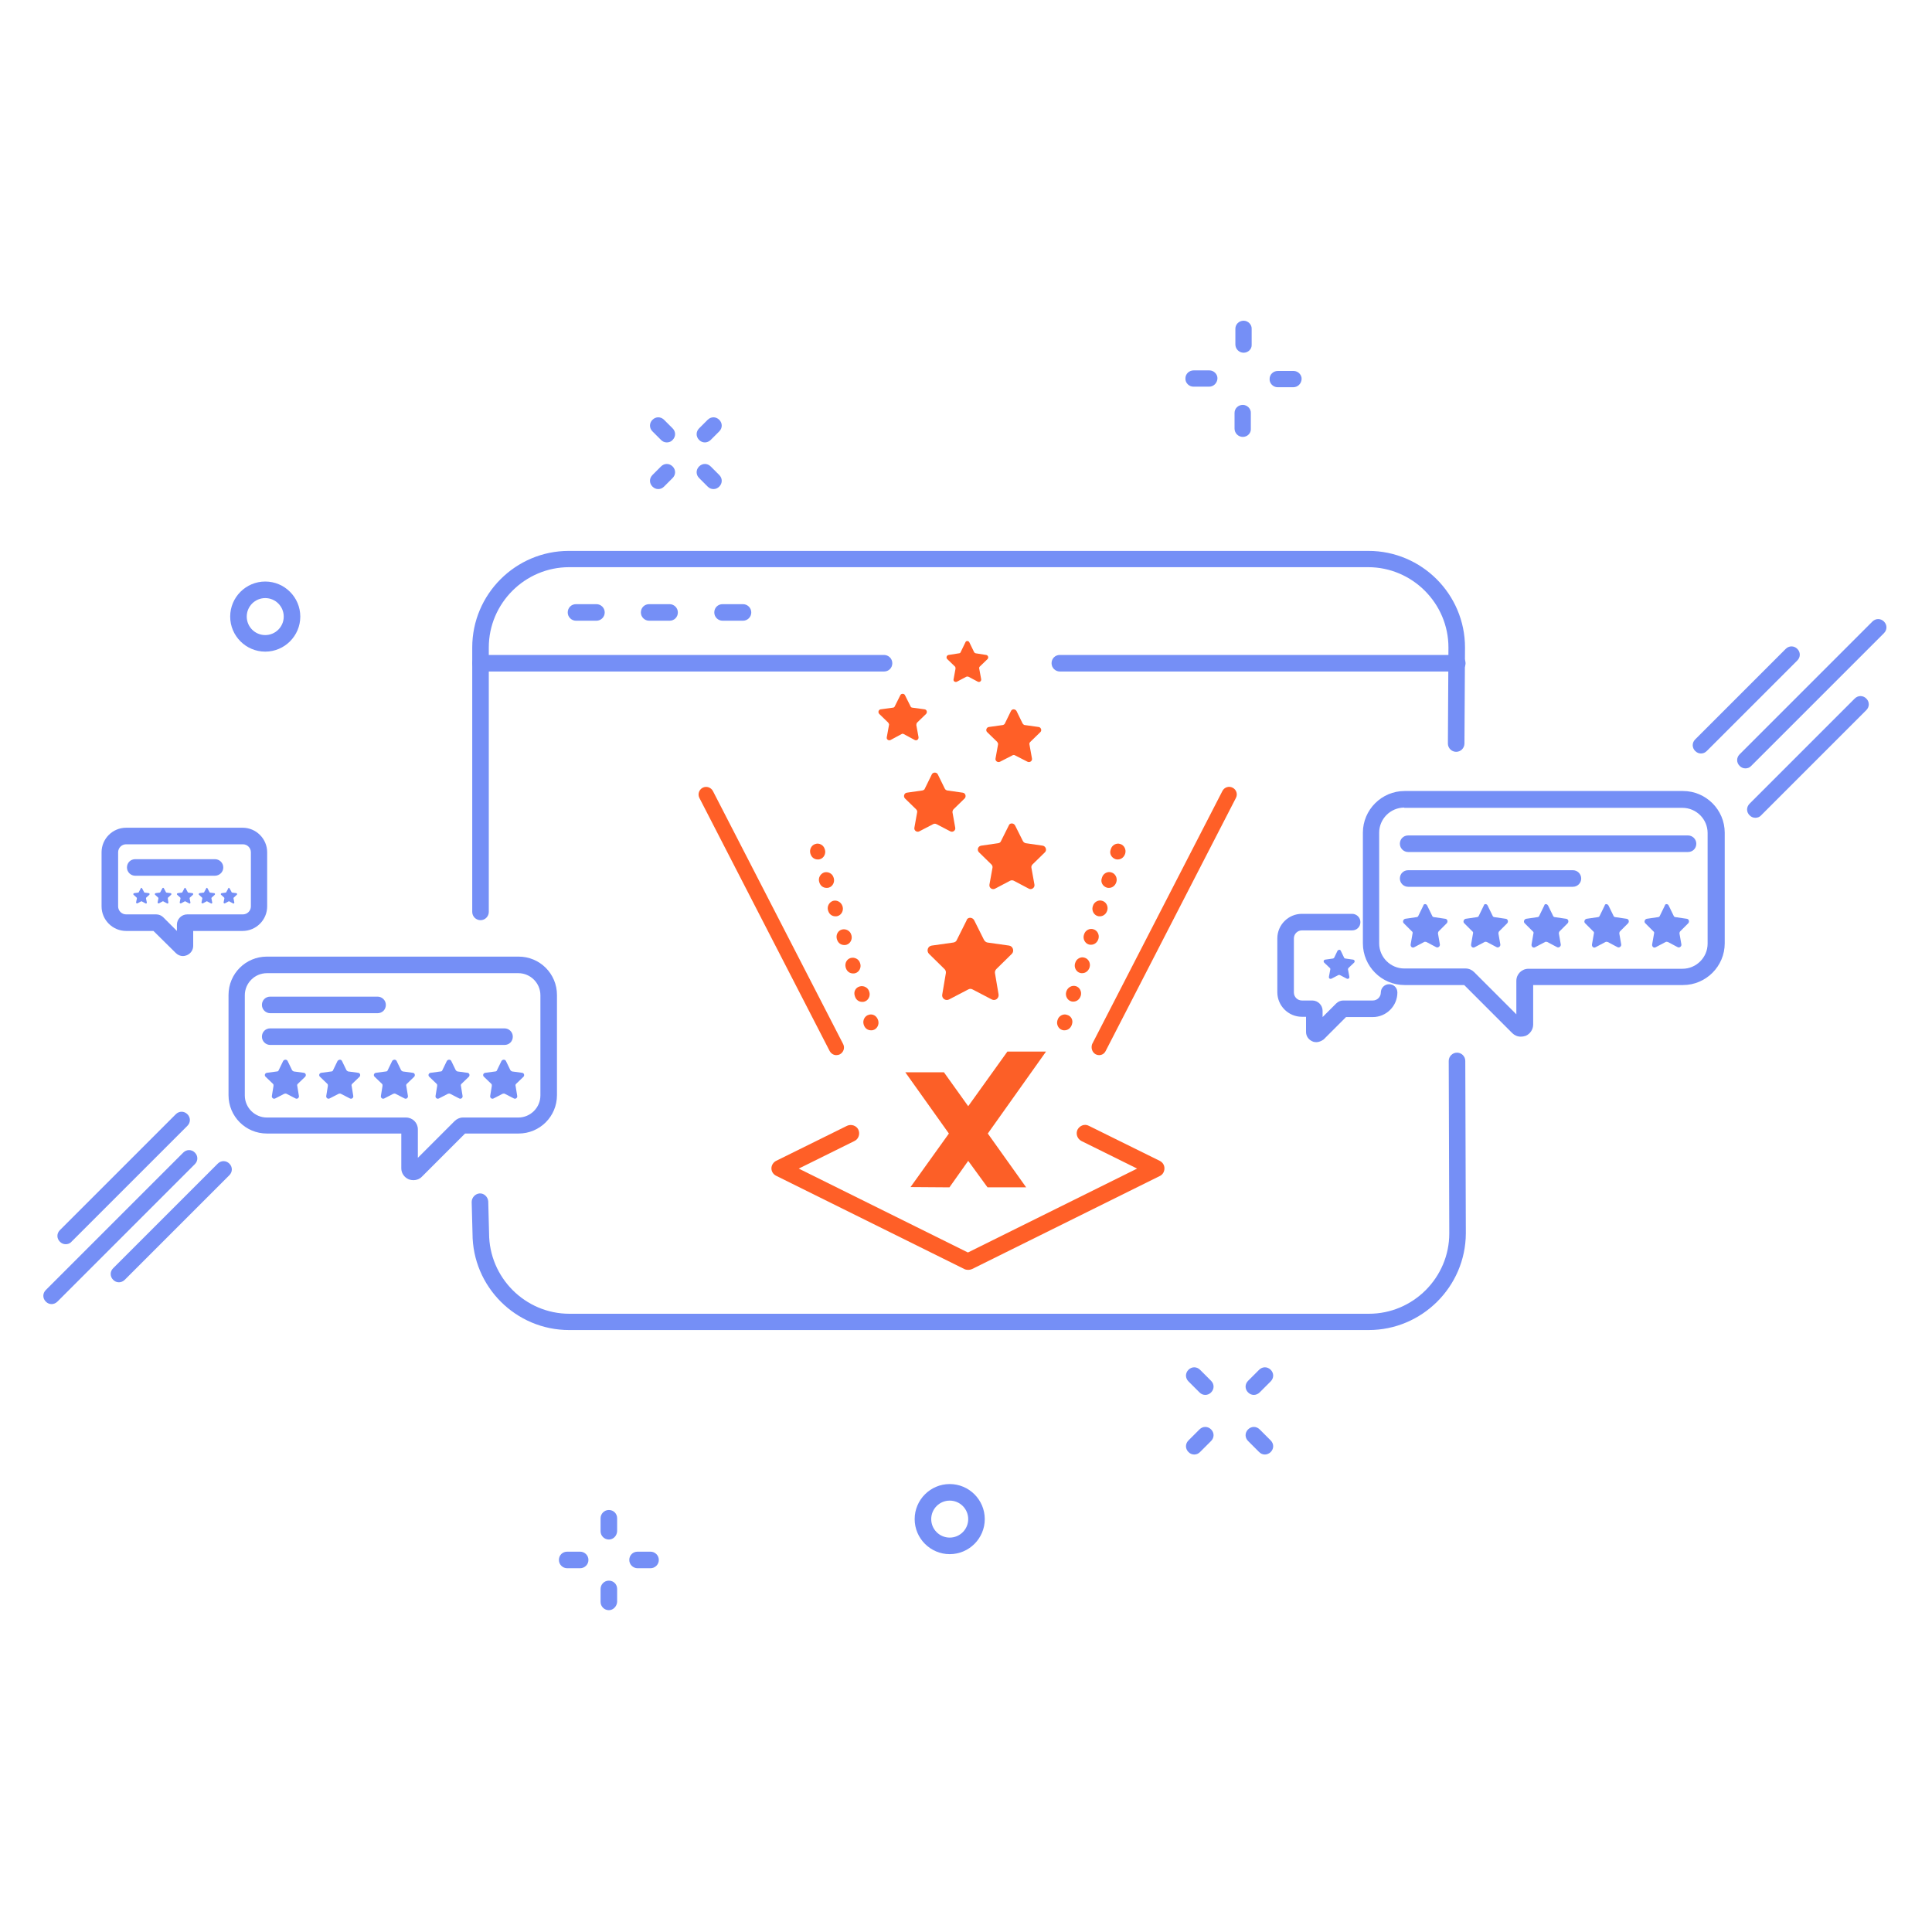 <?xml version="1.0" encoding="utf-8"?>
<!-- Generator: Adobe Illustrator 23.1.1, SVG Export Plug-In . SVG Version: 6.00 Build 0)  -->
<svg version="1.1" id="Layer_1" xmlns="http://www.w3.org/2000/svg" xmlns:xlink="http://www.w3.org/1999/xlink" x="0px" y="0px"
	 viewBox="0 0 700 700" style="enable-background:new 0 0 700 700;" xml:space="preserve">
<style type="text/css">
	.st0{fill:#758FF6;}
	.st1{fill:#FF5F27;}
	.st2{fill:#FC5F27;}
</style>
<g>
	<path class="st0" d="M495.9,481.9H206.2c-19.3,0-35-15.7-35-35l-0.3-11.4c0-1.6,1.3-3,2.9-3.1c1.6-0.1,3,1.3,3.1,2.9l0.3,11.5
		c0,16.1,13.1,29.2,29.1,29.2h289.7c16,0,29.1-13.1,29.1-29.1l-0.2-62.5c0-1.6,1.3-3,3-3c0,0,0,0,0,0c1.6,0,3,1.3,3,3l0.2,62.5
		C531,466.2,515.2,481.9,495.9,481.9z"/>
	<path class="st0" d="M174.1,333.4c-1.6,0-3-1.3-3-3v-95.8c0-19.3,15.7-35,35-35h289.7c19.3,0,35,15.7,35,35l-0.2,34.8
		c0,1.6-1.3,3-3,3c0,0,0,0,0,0c-1.6,0-3-1.3-3-3l0.2-34.8c0-16-13.1-29.1-29.1-29.1H206.2c-16,0-29.1,13.1-29.1,29.1v95.8
		C177.1,332,175.8,333.4,174.1,333.4z"/>
	<path class="st0" d="M528,243.3H384c-1.6,0-3-1.3-3-3s1.3-3,3-3h144c1.6,0,3,1.3,3,3S529.6,243.3,528,243.3z"/>
	<path class="st0" d="M320.3,243.3H174.1c-1.6,0-3-1.3-3-3s1.3-3,3-3h146.2c1.6,0,3,1.3,3,3S322,243.3,320.3,243.3z"/>
	<path class="st0" d="M216.1,224.9h-7.4c-1.6,0-3-1.3-3-3s1.3-3,3-3h7.4c1.6,0,3,1.3,3,3S217.7,224.9,216.1,224.9z"/>
	<path class="st0" d="M242.6,224.9h-7.4c-1.6,0-3-1.3-3-3s1.3-3,3-3h7.4c1.6,0,3,1.3,3,3S244.3,224.9,242.6,224.9z"/>
	<path class="st0" d="M269.2,224.9h-7.4c-1.6,0-3-1.3-3-3s1.3-3,3-3h7.4c1.6,0,3,1.3,3,3S270.8,224.9,269.2,224.9z"/>
</g>
<g>
	<path class="st0" d="M476.9,377.6c-0.5,0-1-0.1-1.4-0.3c-1.4-0.6-2.3-1.9-2.3-3.4v-5.5h-1.5c-4.9,0-8.9-4-8.9-8.9V340
		c0-4.9,4-8.9,8.9-8.9h18.2c1.6,0,3,1.3,3,3s-1.3,3-3,3h-18.2c-1.6,0-2.9,1.3-2.9,2.9v19.6c0,1.6,1.3,2.9,2.9,2.9h3.8
		c2,0,3.7,1.7,3.7,3.7v2.3l4.9-4.9c0.7-0.7,1.6-1.1,2.6-1.1h10.7c1.6,0,2.9-1.3,2.9-2.9c0-1.6,1.3-3,3-3s3,1.3,3,3
		c0,4.9-4,8.9-8.9,8.9h-9.7l-8.1,8.1C478.8,377.2,477.8,377.6,476.9,377.6z"/>
	<path class="st0" d="M551,375.6c-1.2,0-2.3-0.5-3.1-1.3l-17.4-17.4h-21.6c-8.3,0-15.1-6.8-15.1-15.1v-40.1
		c0-8.3,6.8-15.1,15.1-15.1h100.9c8.3,0,15.1,6.8,15.1,15.1v40.1c0,8.3-6.8,15.1-15.1,15.1h-54.3v14.3c0,1.8-1.1,3.4-2.7,4.1
		C552.2,375.5,551.6,375.6,551,375.6z M508.8,292.6c-5,0-9.1,4.1-9.1,9.1v40.1c0,5,4.1,9.1,9.1,9.1h22.2c1.2,0,2.3,0.5,3.1,1.3
		l15.3,15.3v-12.1c0-2.5,2-4.4,4.4-4.4h55.8c5,0,9.1-4.1,9.1-9.1v-40.1c0-5-4.1-9.1-9.1-9.1H508.8z"/>
	<g>
		<path class="st0" d="M539,328.1l1.8,3.7c0.1,0.3,0.4,0.5,0.7,0.5l4.1,0.6c0.7,0.1,1,1,0.5,1.6l-2.9,2.9c-0.2,0.2-0.3,0.5-0.3,0.8
			l0.7,4c0.1,0.7-0.7,1.3-1.3,1l-3.6-1.9c-0.3-0.1-0.6-0.1-0.8,0l-3.6,1.9c-0.7,0.4-1.4-0.2-1.3-1l0.7-4c0.1-0.3,0-0.6-0.3-0.8
			l-2.9-2.9c-0.5-0.5-0.2-1.4,0.5-1.6l4.1-0.6c0.3,0,0.6-0.2,0.7-0.5l1.8-3.7C537.7,327.4,538.7,327.4,539,328.1z"/>
		<path class="st0" d="M517.1,328.1l1.8,3.7c0.1,0.3,0.4,0.5,0.7,0.5l4.1,0.6c0.7,0.1,1,1,0.5,1.6l-2.9,2.9
			c-0.2,0.2-0.3,0.5-0.3,0.8l0.7,4c0.1,0.7-0.7,1.3-1.3,1l-3.6-1.9c-0.3-0.1-0.6-0.1-0.8,0l-3.6,1.9c-0.7,0.4-1.4-0.2-1.3-1l0.7-4
			c0.1-0.3,0-0.6-0.3-0.8l-2.9-2.9c-0.5-0.5-0.2-1.4,0.5-1.6l4.1-0.6c0.3,0,0.6-0.2,0.7-0.5l1.8-3.7
			C515.8,327.4,516.8,327.4,517.1,328.1z"/>
		<path class="st0" d="M485.8,344.5l1.2,2.5c0.1,0.2,0.3,0.3,0.5,0.3l2.8,0.4c0.5,0.1,0.7,0.7,0.3,1.1l-2,1.9
			c-0.1,0.1-0.2,0.3-0.2,0.5l0.5,2.7c0.1,0.5-0.4,0.9-0.9,0.7l-2.5-1.3c-0.2-0.1-0.4-0.1-0.6,0l-2.5,1.3c-0.5,0.2-1-0.1-0.9-0.7
			l0.5-2.7c0-0.2,0-0.4-0.2-0.5l-2-1.9c-0.4-0.4-0.2-1,0.3-1.1l2.8-0.4c0.2,0,0.4-0.2,0.5-0.3l1.2-2.5
			C485,344,485.6,344,485.8,344.5z"/>
		<path class="st0" d="M560.9,328.1l1.8,3.7c0.1,0.3,0.4,0.5,0.7,0.5l4.1,0.6c0.7,0.1,1,1,0.5,1.6l-2.9,2.9
			c-0.2,0.2-0.3,0.5-0.3,0.8l0.7,4c0.1,0.7-0.7,1.3-1.3,1l-3.6-1.9c-0.3-0.1-0.6-0.1-0.8,0l-3.6,1.9c-0.7,0.4-1.4-0.2-1.3-1l0.7-4
			c0.1-0.3,0-0.6-0.3-0.8l-2.9-2.9c-0.5-0.5-0.2-1.4,0.5-1.6l4.1-0.6c0.3,0,0.6-0.2,0.7-0.5l1.8-3.7
			C559.6,327.4,560.5,327.4,560.9,328.1z"/>
		<path class="st0" d="M582.8,328.1l1.8,3.7c0.1,0.3,0.4,0.5,0.7,0.5l4.1,0.6c0.7,0.1,1,1,0.5,1.6l-2.9,2.9
			c-0.2,0.2-0.3,0.5-0.3,0.8l0.7,4c0.1,0.7-0.7,1.3-1.3,1l-3.6-1.9c-0.3-0.1-0.6-0.1-0.8,0l-3.6,1.9c-0.7,0.4-1.4-0.2-1.3-1l0.7-4
			c0.1-0.3,0-0.6-0.3-0.8l-2.9-2.9c-0.5-0.5-0.2-1.4,0.5-1.6l4.1-0.6c0.3,0,0.6-0.2,0.7-0.5l1.8-3.7
			C581.5,327.4,582.4,327.4,582.8,328.1z"/>
		<path class="st0" d="M604.6,328.1l1.8,3.7c0.1,0.3,0.4,0.5,0.7,0.5l4.1,0.6c0.7,0.1,1,1,0.5,1.6l-2.9,2.9
			c-0.2,0.2-0.3,0.5-0.3,0.8l0.7,4c0.1,0.7-0.7,1.3-1.3,1l-3.6-1.9c-0.3-0.1-0.6-0.1-0.8,0l-3.6,1.9c-0.7,0.4-1.4-0.2-1.3-1l0.7-4
			c0.1-0.3,0-0.6-0.3-0.8l-2.9-2.9c-0.5-0.5-0.2-1.4,0.5-1.6l4.1-0.6c0.3,0,0.6-0.2,0.7-0.5l1.8-3.7
			C603.3,327.4,604.3,327.4,604.6,328.1z"/>
	</g>
	<path class="st0" d="M611.6,308.7H510.2c-1.6,0-3-1.3-3-3s1.3-3,3-3h101.4c1.6,0,3,1.3,3,3S613.3,308.7,611.6,308.7z"/>
	<path class="st0" d="M569.9,321.3h-59.7c-1.6,0-3-1.3-3-3s1.3-3,3-3h59.7c1.6,0,3,1.3,3,3S571.5,321.3,569.9,321.3z"/>
</g>
<g>
	<path class="st0" d="M149.8,427.6c-0.6,0-1.1-0.1-1.7-0.3c-1.6-0.7-2.7-2.2-2.7-4v-12.6H96.7c-7.7,0-13.9-6.2-13.9-13.9v-36.3
		c0-7.7,6.2-13.9,13.9-13.9h91.2c7.7,0,13.9,6.2,13.9,13.9v36.3c0,7.7-6.2,13.9-13.9,13.9h-19.4l-15.7,15.7
		C152,427.2,150.9,427.6,149.8,427.6z M96.7,352.6c-4.4,0-8,3.6-8,8v36.3c0,4.4,3.6,8,8,8h50.4c2.4,0,4.3,1.9,4.3,4.3v10.3
		l13.3-13.3c0.8-0.8,1.9-1.3,3-1.3h20.1c4.4,0,8-3.6,8-8v-36.3c0-4.4-3.6-8-8-8H96.7z M147.1,410.7L147.1,410.7L147.1,410.7z"/>
	<g>
		<path class="st0" d="M123.9,384.4l1.6,3.3c0.1,0.2,0.4,0.4,0.6,0.5l3.7,0.5c0.7,0.1,0.9,0.9,0.5,1.4l-2.7,2.6
			c-0.2,0.2-0.3,0.5-0.2,0.7l0.6,3.7c0.1,0.7-0.6,1.2-1.2,0.9l-3.3-1.7c-0.2-0.1-0.5-0.1-0.8,0l-3.3,1.7c-0.6,0.3-1.3-0.2-1.2-0.9
			l0.6-3.7c0-0.3,0-0.5-0.2-0.7l-2.7-2.6c-0.5-0.5-0.2-1.3,0.5-1.4l3.7-0.5c0.3,0,0.5-0.2,0.6-0.5l1.6-3.3
			C122.8,383.8,123.6,383.8,123.9,384.4z"/>
		<path class="st0" d="M104.2,384.4l1.6,3.3c0.1,0.2,0.4,0.4,0.6,0.5l3.7,0.5c0.7,0.1,0.9,0.9,0.5,1.4l-2.7,2.6
			c-0.2,0.2-0.3,0.5-0.2,0.7l0.6,3.7c0.1,0.7-0.6,1.2-1.2,0.9l-3.3-1.7c-0.2-0.1-0.5-0.1-0.8,0l-3.3,1.7c-0.6,0.3-1.3-0.2-1.2-0.9
			l0.6-3.7c0-0.3,0-0.5-0.2-0.7l-2.7-2.6c-0.5-0.5-0.2-1.3,0.5-1.4l3.7-0.5c0.3,0,0.5-0.2,0.6-0.5l1.6-3.3
			C103,383.8,103.9,383.8,104.2,384.4z"/>
		<path class="st0" d="M143.7,384.4l1.6,3.3c0.1,0.2,0.4,0.4,0.6,0.5l3.7,0.5c0.7,0.1,0.9,0.9,0.5,1.4l-2.7,2.6
			c-0.2,0.2-0.3,0.5-0.2,0.7l0.6,3.7c0.1,0.7-0.6,1.2-1.2,0.9l-3.3-1.7c-0.2-0.1-0.5-0.1-0.8,0l-3.3,1.7c-0.6,0.3-1.3-0.2-1.2-0.9
			l0.6-3.7c0-0.3,0-0.5-0.2-0.7l-2.7-2.6c-0.5-0.5-0.2-1.3,0.5-1.4l3.7-0.5c0.3,0,0.5-0.2,0.6-0.5l1.6-3.3
			C142.5,383.8,143.4,383.8,143.7,384.4z"/>
		<path class="st0" d="M163.5,384.4l1.6,3.3c0.1,0.2,0.4,0.4,0.6,0.5l3.7,0.5c0.7,0.1,0.9,0.9,0.5,1.4l-2.7,2.6
			c-0.2,0.2-0.3,0.5-0.2,0.7l0.6,3.7c0.1,0.7-0.6,1.2-1.2,0.9l-3.3-1.7c-0.2-0.1-0.5-0.1-0.8,0l-3.3,1.7c-0.6,0.3-1.3-0.2-1.2-0.9
			l0.6-3.7c0-0.3,0-0.5-0.2-0.7l-2.7-2.6c-0.5-0.5-0.2-1.3,0.5-1.4l3.7-0.5c0.3,0,0.5-0.2,0.6-0.5l1.6-3.3
			C162.3,383.8,163.2,383.8,163.5,384.4z"/>
		<path class="st0" d="M183.3,384.4l1.6,3.3c0.1,0.2,0.4,0.4,0.6,0.5l3.7,0.5c0.7,0.1,0.9,0.9,0.5,1.4l-2.7,2.6
			c-0.2,0.2-0.3,0.5-0.2,0.7l0.6,3.7c0.1,0.7-0.6,1.2-1.2,0.9l-3.3-1.7c-0.2-0.1-0.5-0.1-0.8,0l-3.3,1.7c-0.6,0.3-1.3-0.2-1.2-0.9
			l0.6-3.7c0-0.3,0-0.5-0.2-0.7l-2.7-2.6c-0.5-0.5-0.2-1.3,0.5-1.4l3.7-0.5c0.3,0,0.5-0.2,0.6-0.5l1.6-3.3
			C182.1,383.8,183,383.8,183.3,384.4z"/>
	</g>
	<path class="st0" d="M136.8,367.1H97.9c-1.6,0-3-1.3-3-3s1.3-3,3-3h38.9c1.6,0,3,1.3,3,3S138.5,367.1,136.8,367.1z"/>
	<path class="st0" d="M182.8,378.6H97.9c-1.6,0-3-1.3-3-3s1.3-3,3-3h84.9c1.6,0,3,1.3,3,3S184.5,378.6,182.8,378.6z"/>
</g>
<g>
	<path class="st0" d="M66.3,346.4c-1,0-1.9-0.4-2.6-1.1l-8.1-8h-9.9c-4.9,0-8.9-4-8.9-8.9v-19.6c0-4.9,4-8.9,8.9-8.9h42.2
		c4.9,0,8.9,4,8.9,8.9v19.6c0,4.9-4,8.9-8.9,8.9H70v5.4c0,1.5-0.9,2.8-2.3,3.4C67.2,346.3,66.7,346.4,66.3,346.4z M45.7,305.9
		c-1.6,0-2.9,1.3-2.9,2.9v19.6c0,1.6,1.3,2.9,2.9,2.9h10.9c1,0,1.9,0.4,2.6,1.1l4.9,4.9V335c0-2,1.7-3.7,3.7-3.7h20.2
		c1.6,0,2.9-1.3,2.9-2.9v-19.6c0-1.6-1.3-2.9-2.9-2.9H45.7z"/>
	<g>
		<path class="st0" d="M59.4,321.9l0.7,1.3c0,0.1,0.1,0.2,0.2,0.2l1.5,0.2c0.3,0,0.4,0.4,0.2,0.6l-1.1,1c-0.1,0.1-0.1,0.2-0.1,0.3
			L61,327c0,0.3-0.2,0.5-0.5,0.3l-1.3-0.7c-0.1-0.1-0.2-0.1-0.3,0l-1.3,0.7c-0.2,0.1-0.5-0.1-0.5-0.3l0.3-1.5c0-0.1,0-0.2-0.1-0.3
			l-1.1-1c-0.2-0.2-0.1-0.5,0.2-0.6l1.5-0.2c0.1,0,0.2-0.1,0.2-0.2l0.7-1.3C58.9,321.6,59.3,321.6,59.4,321.9z"/>
		<path class="st0" d="M51.5,321.9l0.7,1.3c0,0.1,0.1,0.2,0.2,0.2l1.5,0.2c0.3,0,0.4,0.4,0.2,0.6l-1.1,1c-0.1,0.1-0.1,0.2-0.1,0.3
			l0.3,1.5c0,0.3-0.2,0.5-0.5,0.3l-1.3-0.7c-0.1-0.1-0.2-0.1-0.3,0l-1.3,0.7c-0.2,0.1-0.5-0.1-0.5-0.3l0.3-1.5c0-0.1,0-0.2-0.1-0.3
			l-1.1-1c-0.2-0.2-0.1-0.5,0.2-0.6l1.5-0.2c0.1,0,0.2-0.1,0.2-0.2l0.7-1.3C51,321.6,51.3,321.6,51.5,321.9z"/>
		<path class="st0" d="M67.3,321.9l0.7,1.3c0,0.1,0.1,0.2,0.2,0.2l1.5,0.2c0.3,0,0.4,0.4,0.2,0.6l-1.1,1c-0.1,0.1-0.1,0.2-0.1,0.3
			L69,327c0,0.3-0.2,0.5-0.5,0.3l-1.3-0.7c-0.1-0.1-0.2-0.1-0.3,0l-1.3,0.7c-0.2,0.1-0.5-0.1-0.5-0.3l0.3-1.5c0-0.1,0-0.2-0.1-0.3
			l-1.1-1c-0.2-0.2-0.1-0.5,0.2-0.6l1.5-0.2c0.1,0,0.2-0.1,0.2-0.2l0.7-1.3C66.8,321.6,67.2,321.6,67.3,321.9z"/>
		<path class="st0" d="M75.2,321.9l0.7,1.3c0,0.1,0.1,0.2,0.2,0.2l1.5,0.2c0.3,0,0.4,0.4,0.2,0.6l-1.1,1c-0.1,0.1-0.1,0.2-0.1,0.3
			l0.3,1.5c0,0.3-0.2,0.5-0.5,0.3l-1.3-0.7c-0.1-0.1-0.2-0.1-0.3,0l-1.3,0.7c-0.2,0.1-0.5-0.1-0.5-0.3l0.3-1.5c0-0.1,0-0.2-0.1-0.3
			l-1.1-1c-0.2-0.2-0.1-0.5,0.2-0.6l1.5-0.2c0.1,0,0.2-0.1,0.2-0.2l0.7-1.3C74.8,321.6,75.1,321.6,75.2,321.9z"/>
		<path class="st0" d="M83.2,321.9l0.7,1.3c0,0.1,0.1,0.2,0.2,0.2l1.5,0.2c0.3,0,0.4,0.4,0.2,0.6l-1.1,1c-0.1,0.1-0.1,0.2-0.1,0.3
			l0.3,1.5c0,0.3-0.2,0.5-0.5,0.3l-1.3-0.7c-0.1-0.1-0.2-0.1-0.3,0l-1.3,0.7c-0.2,0.1-0.5-0.1-0.5-0.3l0.3-1.5c0-0.1,0-0.2-0.1-0.3
			l-1.1-1c-0.2-0.2-0.1-0.5,0.2-0.6l1.5-0.2c0.1,0,0.2-0.1,0.2-0.2l0.7-1.3C82.7,321.6,83,321.6,83.2,321.9z"/>
	</g>
	<path class="st0" d="M77.8,317.3H49c-1.6,0-3-1.3-3-3s1.3-3,3-3h28.9c1.6,0,3,1.3,3,3S79.5,317.3,77.8,317.3z"/>
</g>
<path class="st1" d="M300.6,380.8c0.5,0.9,1.4,1.5,2.4,1.5c0.4,0,0.9-0.1,1.3-0.3c1.3-0.7,1.9-2.3,1.2-3.7l-47.2-91.7
	c-0.7-1.3-2.3-1.9-3.7-1.2c-1.3,0.7-1.9,2.3-1.2,3.7L300.6,380.8z M397,382c0.4,0.2,0.8,0.3,1.2,0.3c1,0,1.9-0.5,2.4-1.5l47.2-91.7
	c0.7-1.3,0.2-3-1.2-3.7c-1.3-0.7-3-0.2-3.7,1.2l-47.2,91.7C395.2,379.7,395.7,381.3,397,382z M296.8,319.5l0.1,0.3
	c0.4,1.2,1.4,1.9,2.6,1.9c0.3,0,0.5,0,0.8-0.1c1.4-0.4,2.2-2,1.8-3.4l-0.1-0.3c-0.4-1.4-2-2.2-3.4-1.8
	C297.2,316.6,296.4,318.1,296.8,319.5z M293.7,309.5c0.4,1.2,1.4,1.9,2.6,1.9c0.3,0,0.5,0,0.8-0.1c1.4-0.4,2.2-2,1.8-3.4l-0.1-0.3
	c-0.4-1.4-2-2.3-3.4-1.8c-1.4,0.4-2.2,2-1.8,3.4L293.7,309.5z M300,329.8l0.1,0.3c0.4,1.2,1.4,1.9,2.6,1.9c0.3,0,0.5,0,0.8-0.1
	c1.4-0.4,2.2-2,1.8-3.4l-0.1-0.3c-0.5-1.4-2-2.2-3.4-1.8C300.4,326.9,299.6,328.4,300,329.8z M303.2,340.2l0.1,0.3
	c0.4,1.2,1.4,1.9,2.6,1.9c0.3,0,0.5,0,0.8-0.1c1.4-0.4,2.2-2,1.8-3.4l-0.1-0.3c-0.4-1.4-2-2.2-3.4-1.8
	C303.6,337.2,302.8,338.7,303.2,340.2z M306.4,350.5l0.1,0.3c0.4,1.2,1.4,1.9,2.6,1.9c0.3,0,0.5,0,0.8-0.1c1.4-0.4,2.2-2,1.8-3.4
	l-0.1-0.3c-0.4-1.4-2-2.2-3.4-1.8C306.8,347.5,306,349,306.4,350.5z M309.7,360.8l0.1,0.3c0.4,1.2,1.4,1.9,2.6,1.9
	c0.3,0,0.5,0,0.8-0.1c1.4-0.4,2.2-2,1.8-3.4l-0.1-0.3c-0.4-1.4-2-2.2-3.4-1.8C310,357.8,309.2,359.3,309.7,360.8z M314.7,367.7
	c-1.4,0.4-2.2,2-1.8,3.4l0.1,0.3c0.4,1.2,1.4,1.9,2.6,1.9c0.3,0,0.5,0,0.8-0.1c1.4-0.4,2.2-2,1.8-3.4l-0.1-0.3
	C317.6,368,316.1,367.2,314.7,367.7z M421.9,423.3c0-1.2-0.7-2.2-1.7-2.7l-25.7-12.7c-1.5-0.8-3.3-0.1-4.1,1.4
	c-0.7,1.5-0.1,3.3,1.4,4.1l20.2,10l-61.3,30.4l-61.3-30.4l20.2-10c1.5-0.7,2.1-2.6,1.4-4.1c-0.7-1.5-2.6-2.1-4.1-1.4l-25.7,12.7
	c-1,0.5-1.7,1.6-1.7,2.7c0,1.2,0.7,2.2,1.7,2.7l68.2,33.8c0.4,0.2,0.9,0.3,1.4,0.3c0.5,0,0.9-0.1,1.4-0.3l68.2-33.8
	C421.3,425.5,421.9,424.5,421.9,423.3z M404.2,311.3c0.3,0.1,0.5,0.1,0.8,0.1c1.2,0,2.2-0.8,2.6-1.9l0.1-0.3c0.4-1.4-0.4-3-1.8-3.4
	c-1.4-0.5-3,0.4-3.4,1.8l-0.1,0.3C401.9,309.3,402.7,310.8,404.2,311.3z M401,321.6c0.3,0.1,0.5,0.1,0.8,0.1c1.2,0,2.2-0.8,2.6-1.9
	l0.1-0.3c0.4-1.4-0.4-3-1.8-3.4c-1.4-0.5-3,0.4-3.4,1.8l-0.1,0.3C398.7,319.6,399.5,321.1,401,321.6z M391.3,352.5
	c0.3,0.1,0.5,0.1,0.8,0.1c1.2,0,2.2-0.8,2.6-1.9l0.1-0.3c0.4-1.4-0.4-3-1.8-3.4c-1.4-0.5-3,0.4-3.4,1.8l-0.1,0.3
	C389.1,350.5,389.9,352.1,391.3,352.5z M386.6,367.7c-1.4-0.5-3,0.4-3.4,1.8l-0.1,0.3c-0.4,1.4,0.4,3,1.8,3.4
	c0.3,0.1,0.5,0.1,0.8,0.1c1.2,0,2.2-0.8,2.6-1.9l0.1-0.3C388.9,369.6,388.1,368.1,386.6,367.7z M386.4,359.1l-0.1,0.3
	c-0.4,1.4,0.4,3,1.8,3.4c0.3,0.1,0.5,0.1,0.8,0.1c1.2,0,2.2-0.8,2.6-1.9l0.1-0.3c0.4-1.4-0.4-3-1.8-3.4
	C388.4,356.9,386.9,357.7,386.4,359.1z M397.7,331.9c0.3,0.1,0.5,0.1,0.8,0.1c1.2,0,2.2-0.8,2.6-1.9l0.1-0.3c0.4-1.4-0.4-3-1.8-3.4
	c-1.4-0.5-3,0.4-3.4,1.8l-0.1,0.3C395.5,329.9,396.3,331.5,397.7,331.9z M394.5,342.2c0.3,0.1,0.5,0.1,0.8,0.1
	c1.2,0,2.2-0.8,2.6-1.9l0.1-0.3c0.4-1.4-0.4-3-1.8-3.4c-1.4-0.5-3,0.4-3.4,1.8l-0.1,0.3C392.3,340.2,393.1,341.8,394.5,342.2z"/>
<path class="st1" d="M351.2,232.7l1.7,3.5c0.1,0.3,0.4,0.4,0.6,0.5l3.8,0.6c0.7,0.1,1,1,0.5,1.5l-2.8,2.7c-0.2,0.2-0.3,0.5-0.2,0.8
	l0.7,3.8c0.1,0.7-0.6,1.2-1.2,0.9l-3.4-1.8c-0.2-0.1-0.5-0.1-0.8,0l-3.4,1.8c-0.6,0.3-1.4-0.2-1.2-0.9l0.7-3.8c0-0.3,0-0.6-0.2-0.8
	l-2.8-2.7c-0.5-0.5-0.2-1.4,0.5-1.5l3.8-0.6c0.3,0,0.5-0.2,0.6-0.5l1.7-3.5C350,232.1,350.9,232.1,351.2,232.7z"/>
<path class="st1" d="M339.8,280.6l2.5,5.1c0.2,0.4,0.5,0.6,0.9,0.7l5.6,0.8c1,0.1,1.4,1.4,0.7,2.1l-4,3.9c-0.3,0.3-0.4,0.7-0.4,1.1
	l1,5.6c0.2,1-0.9,1.8-1.8,1.3l-5-2.6c-0.4-0.2-0.8-0.2-1.2,0l-5,2.6c-0.9,0.5-2-0.3-1.8-1.3l1-5.6c0.1-0.4-0.1-0.8-0.4-1.1l-4-3.9
	c-0.7-0.7-0.3-2,0.7-2.1l5.6-0.8c0.4-0.1,0.8-0.3,0.9-0.7l2.5-5.1C338,279.7,339.4,279.7,339.8,280.6z"/>
<path class="st1" d="M353,333.5l3.5,7c0.3,0.5,0.7,0.9,1.3,1l7.8,1.1c1.4,0.2,2,2,1,3l-5.6,5.5c-0.4,0.4-0.6,1-0.5,1.5l1.3,7.7
	c0.2,1.4-1.2,2.5-2.5,1.8l-6.9-3.6c-0.5-0.3-1.1-0.3-1.6,0l-6.9,3.6c-1.3,0.7-2.8-0.4-2.5-1.8l1.3-7.7c0.1-0.6-0.1-1.1-0.5-1.5
	l-5.6-5.5c-1-1-0.5-2.8,1-3l7.8-1.1c0.6-0.1,1.1-0.4,1.3-1l3.5-7C350.5,332.2,352.4,332.2,353,333.5z"/>
<path class="st1" d="M367.8,299.1l2.8,5.6c0.2,0.4,0.6,0.7,1,0.8l6.2,0.9c1.1,0.2,1.6,1.6,0.8,2.4l-4.5,4.4
	c-0.3,0.3-0.5,0.8-0.4,1.2l1.1,6.1c0.2,1.1-1,2-2,1.5l-5.5-2.9c-0.4-0.2-0.9-0.2-1.3,0l-5.5,2.9c-1,0.5-2.2-0.3-2-1.5l1.1-6.1
	c0.1-0.4-0.1-0.9-0.4-1.2l-4.5-4.4c-0.8-0.8-0.4-2.2,0.8-2.4l6.2-0.9c0.5-0.1,0.8-0.3,1-0.8l2.8-5.6
	C365.8,298.1,367.3,298.1,367.8,299.1z"/>
<path class="st1" d="M368.3,257.6l2.2,4.5c0.2,0.3,0.5,0.6,0.8,0.6l5,0.7c0.9,0.1,1.3,1.3,0.6,1.9l-3.6,3.5c-0.3,0.3-0.4,0.6-0.3,1
	l0.9,5c0.2,0.9-0.8,1.6-1.6,1.2l-4.5-2.3c-0.3-0.2-0.7-0.2-1,0l-4.5,2.3c-0.8,0.4-1.8-0.3-1.6-1.2l0.9-5c0.1-0.4-0.1-0.7-0.3-1
	l-3.6-3.5c-0.7-0.6-0.3-1.8,0.6-1.9l5-0.7c0.4-0.1,0.7-0.3,0.8-0.6l2.2-4.5C366.7,256.8,367.8,256.8,368.3,257.6z"/>
<path class="st1" d="M327.9,251.9l2,4c0.1,0.3,0.4,0.5,0.7,0.5l4.4,0.6c0.8,0.1,1.1,1.1,0.5,1.7l-3.2,3.1c-0.2,0.2-0.3,0.6-0.3,0.9
	l0.8,4.4c0.1,0.8-0.7,1.4-1.4,1l-3.9-2.1c-0.3-0.2-0.6-0.2-0.9,0l-3.9,2.1c-0.7,0.4-1.6-0.2-1.4-1l0.8-4.4c0.1-0.3-0.1-0.6-0.3-0.9
	l-3.2-3.1c-0.6-0.6-0.3-1.6,0.5-1.7l4.4-0.6c0.3,0,0.6-0.2,0.7-0.5l2-4C326.5,251.2,327.6,251.2,327.9,251.9z"/>
<g>
	<path class="st0" d="M23.8,450.8c-0.8,0-1.5-0.3-2.1-0.9c-1.2-1.2-1.2-3,0-4.2l42-42c1.2-1.2,3-1.2,4.2,0c1.2,1.2,1.2,3,0,4.2
		l-42,42C25.3,450.6,24.5,450.8,23.8,450.8z"/>
	<path class="st0" d="M18.7,472.5c-0.8,0-1.5-0.3-2.1-0.9c-1.2-1.2-1.2-3,0-4.2l49.8-49.8c1.2-1.2,3-1.2,4.2,0c1.2,1.2,1.2,3,0,4.2
		l-49.8,49.8C20.2,472.2,19.4,472.5,18.7,472.5z"/>
	<path class="st0" d="M43.1,464.6c-0.8,0-1.5-0.3-2.1-0.9c-1.2-1.2-1.2-3,0-4.2l37.9-37.9c1.2-1.2,3-1.2,4.2,0c1.2,1.2,1.2,3,0,4.2
		l-37.9,37.9C44.6,464.3,43.8,464.6,43.1,464.6z"/>
</g>
<g>
	<path class="st0" d="M636,296.3c-0.8,0-1.5-0.3-2.1-0.9c-1.2-1.2-1.2-3,0-4.2l38.1-38.1c1.2-1.2,3-1.2,4.2,0c1.2,1.2,1.2,3,0,4.2
		l-38.1,38.1C637.6,296,636.8,296.3,636,296.3z"/>
	<path class="st0" d="M632.4,278.4c-0.8,0-1.5-0.3-2.1-0.9c-1.2-1.2-1.2-3,0-4.2l48.1-48.1c1.2-1.2,3-1.2,4.2,0c1.2,1.2,1.2,3,0,4.2
		l-48.1,48.1C634,278.1,633.2,278.4,632.4,278.4z"/>
	<path class="st0" d="M616.3,273c-0.8,0-1.5-0.3-2.1-0.9c-1.2-1.2-1.2-3,0-4.2l32.8-32.8c1.2-1.2,3-1.2,4.2,0c1.2,1.2,1.2,3,0,4.2
		l-32.8,32.8C617.8,272.7,617.1,273,616.3,273z"/>
</g>
<g>
	<polyline class="st2" points="357.9,410.7 379,381 365,381 350.8,400.8 342,388.5 328,388.5 343.8,410.7 329.9,430.1 344,430.2 
		350.8,420.6 357.8,430.2 371.8,430.2 357.9,410.7 	"/>
</g>
<g>
	<path class="st0" d="M258.5,177.2c-0.8,0-1.5-0.3-2.1-0.9l-3.1-3.1c-1.2-1.2-1.2-3,0-4.2c1.2-1.2,3-1.2,4.2,0l3.1,3.1
		c1.2,1.2,1.2,3,0,4.2C260,176.9,259.3,177.2,258.5,177.2z"/>
	<path class="st0" d="M241.6,160.3c-0.8,0-1.5-0.3-2.1-0.9l-3.1-3.1c-1.2-1.2-1.2-3,0-4.2c1.2-1.2,3-1.2,4.2,0l3.1,3.1
		c1.2,1.2,1.2,3,0,4.2C243.2,160,242.4,160.3,241.6,160.3z"/>
	<path class="st0" d="M238.5,177.2c-0.8,0-1.5-0.3-2.1-0.9c-1.2-1.2-1.2-3,0-4.2l3.1-3.1c1.2-1.2,3-1.2,4.2,0c1.2,1.2,1.2,3,0,4.2
		l-3.1,3.1C240,176.9,239.3,177.2,238.5,177.2z"/>
	<path class="st0" d="M255.4,160.3c-0.8,0-1.5-0.3-2.1-0.9c-1.2-1.2-1.2-3,0-4.2l3.1-3.1c1.2-1.2,3-1.2,4.2,0c1.2,1.2,1.2,3,0,4.2
		l-3.1,3.1C256.9,160,256.1,160.3,255.4,160.3z"/>
</g>
<g>
	<path class="st0" d="M458.3,527c-0.8,0-1.5-0.3-2.1-0.9l-4-4c-1.2-1.2-1.2-3,0-4.2s3-1.2,4.2,0l4,4c1.2,1.2,1.2,3,0,4.2
		C459.8,526.7,459,527,458.3,527z"/>
	<path class="st0" d="M436.7,505.4c-0.8,0-1.5-0.3-2.1-0.9l-4-4c-1.2-1.2-1.2-3,0-4.2s3-1.2,4.2,0l4,4c1.2,1.2,1.2,3,0,4.2
		C438.2,505.1,437.5,505.4,436.7,505.4z"/>
	<path class="st0" d="M432.7,527c-0.8,0-1.5-0.3-2.1-0.9c-1.2-1.2-1.2-3,0-4.2l4-4c1.2-1.2,3-1.2,4.2,0s1.2,3,0,4.2l-4,4
		C434.2,526.7,433.5,527,432.7,527z"/>
	<path class="st0" d="M454.3,505.4c-0.8,0-1.5-0.3-2.1-0.9c-1.2-1.2-1.2-3,0-4.2l4-4c1.2-1.2,3-1.2,4.2,0s1.2,3,0,4.2l-4,4
		C455.8,505.1,455,505.4,454.3,505.4z"/>
</g>
<g>
	<path class="st0" d="M220.6,583.4c-1.6,0-3-1.3-3-3v-4.7c0-1.6,1.3-3,3-3s3,1.3,3,3v4.7C223.5,582,222.2,583.4,220.6,583.4z"/>
	<path class="st0" d="M220.6,557.8c-1.6,0-3-1.3-3-3v-4.7c0-1.6,1.3-3,3-3s3,1.3,3,3v4.7C223.5,556.5,222.2,557.8,220.6,557.8z"/>
	<path class="st0" d="M210.2,568.2h-4.7c-1.6,0-3-1.3-3-3s1.3-3,3-3h4.7c1.6,0,3,1.3,3,3S211.8,568.2,210.2,568.2z"/>
	<path class="st0" d="M235.7,568.2h-4.7c-1.6,0-3-1.3-3-3s1.3-3,3-3h4.7c1.6,0,3,1.3,3,3S237.3,568.2,235.7,568.2z"/>
</g>
<g>
	<path class="st0" d="M450.3,158.3C450.3,158.3,450.3,158.3,450.3,158.3c-1.7,0-3-1.4-3-3l0-5.7c0-1.6,1.3-2.9,3-2.9c0,0,0,0,0,0
		c1.6,0,3,1.4,2.9,3l0,5.7C453.3,156.9,452,158.3,450.3,158.3z"/>
	<path class="st0" d="M450.6,127.8C450.6,127.8,450.6,127.8,450.6,127.8c-1.7,0-3-1.4-3-3l0-5.7c0-1.6,1.3-2.9,3-2.9c0,0,0,0,0,0
		c1.6,0,3,1.4,2.9,3l0,5.7C453.6,126.5,452.2,127.8,450.6,127.8z"/>
	<path class="st0" d="M438.1,140.1C438.1,140.1,438.1,140.1,438.1,140.1l-5.7,0c-1.6,0-3-1.4-2.9-3c0-1.6,1.3-2.9,3-2.9c0,0,0,0,0,0
		l5.7,0c1.6,0,3,1.4,2.9,3C441,138.8,439.7,140.1,438.1,140.1z"/>
	<path class="st0" d="M468.6,140.3C468.6,140.3,468.6,140.3,468.6,140.3l-5.7,0c-1.6,0-3-1.4-2.9-3c0-1.6,1.3-2.9,3-2.9c0,0,0,0,0,0
		l5.7,0c1.6,0,3,1.4,2.9,3C471.5,139,470.2,140.3,468.6,140.3z"/>
</g>
<path class="st0" d="M96.1,236.1c-7,0-12.7-5.7-12.7-12.7s5.7-12.7,12.7-12.7s12.7,5.7,12.7,12.7S103.1,236.1,96.1,236.1z
	 M96.1,216.7c-3.7,0-6.7,3-6.7,6.7s3,6.7,6.7,6.7s6.7-3,6.7-6.7S99.8,216.7,96.1,216.7z"/>
<path class="st0" d="M344.1,563.1c-7,0-12.7-5.7-12.7-12.7c0-7,5.7-12.7,12.7-12.7s12.7,5.7,12.7,12.7
	C356.8,557.4,351.1,563.1,344.1,563.1z M344.1,543.7c-3.7,0-6.7,3-6.7,6.7s3,6.7,6.7,6.7s6.7-3,6.7-6.7S347.8,543.7,344.1,543.7z"/>
</svg>
